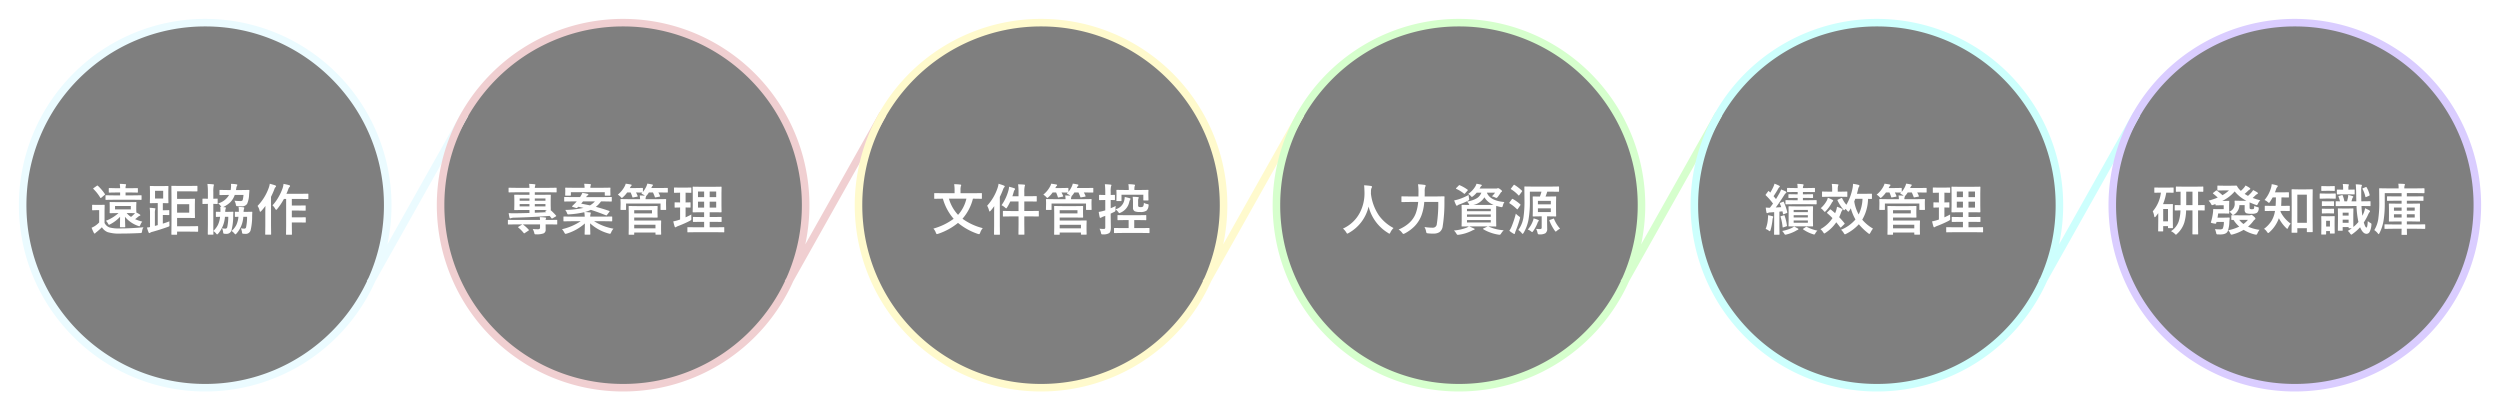 <svg xmlns="http://www.w3.org/2000/svg" xmlns:xlink="http://www.w3.org/1999/xlink" width="993" height="163" viewBox="0 0 993 163">
  <defs>
    <filter id="联合_7" x="0" y="0" width="193.509" height="162.999" filterUnits="userSpaceOnUse">
      <feOffset input="SourceAlpha"/>
      <feGaussianBlur stdDeviation="2.5" result="blur"/>
      <feFlood flood-color="#f4fdff" flood-opacity="0.502"/>
      <feComposite operator="in" in2="blur"/>
      <feComposite in="SourceGraphic"/>
    </filter>
    <filter id="联合_8" x="166" y="0" width="193.509" height="162.999" filterUnits="userSpaceOnUse">
      <feOffset input="SourceAlpha"/>
      <feGaussianBlur stdDeviation="2.5" result="blur-2"/>
      <feFlood flood-color="#f0cfd1" flood-opacity="0.502"/>
      <feComposite operator="in" in2="blur-2"/>
      <feComposite in="SourceGraphic"/>
    </filter>
    <filter id="联合_9" x="332" y="0" width="193.509" height="162.999" filterUnits="userSpaceOnUse">
      <feOffset input="SourceAlpha"/>
      <feGaussianBlur stdDeviation="2.5" result="blur-3"/>
      <feFlood flood-color="#fffacd" flood-opacity="0.502"/>
      <feComposite operator="in" in2="blur-3"/>
      <feComposite in="SourceGraphic"/>
    </filter>
    <filter id="联合_10" x="498" y="0" width="193.509" height="162.999" filterUnits="userSpaceOnUse">
      <feOffset input="SourceAlpha"/>
      <feGaussianBlur stdDeviation="2.5" result="blur-4"/>
      <feFlood flood-color="#d6ffcd" flood-opacity="0.502"/>
      <feComposite operator="in" in2="blur-4"/>
      <feComposite in="SourceGraphic"/>
    </filter>
    <filter id="联合_11" x="664" y="0" width="193.509" height="162.999" filterUnits="userSpaceOnUse">
      <feOffset input="SourceAlpha"/>
      <feGaussianBlur stdDeviation="2.5" result="blur-5"/>
      <feFlood flood-color="#cdfffd" flood-opacity="0.502"/>
      <feComposite operator="in" in2="blur-5"/>
      <feComposite in="SourceGraphic"/>
    </filter>
    <filter id="联合_12" x="830" y="0" width="163" height="163" filterUnits="userSpaceOnUse">
      <feOffset input="SourceAlpha"/>
      <feGaussianBlur stdDeviation="2.5" result="blur-6"/>
      <feFlood flood-color="#dacdff" flood-opacity="0.502"/>
      <feComposite operator="in" in2="blur-6"/>
      <feComposite in="SourceGraphic"/>
    </filter>
  </defs>
  <g id="组_33" data-name="组 33" transform="translate(-28.5 -713.5)">
    <g id="组_2798" data-name="组 2798" transform="translate(-412 423)" opacity="0.5">
      <circle id="椭圆_441" data-name="椭圆 441" cx="72" cy="72" r="72" transform="translate(450 300)"/>
      <circle id="椭圆_442" data-name="椭圆 442" cx="72" cy="72" r="72" transform="translate(616 300)"/>
      <circle id="椭圆_443" data-name="椭圆 443" cx="72" cy="72" r="72" transform="translate(782 300)"/>
      <circle id="椭圆_444" data-name="椭圆 444" cx="72" cy="72" r="72" transform="translate(948 300)"/>
      <circle id="椭圆_445" data-name="椭圆 445" cx="72" cy="72" r="72" transform="translate(1114 300)"/>
      <circle id="椭圆_446" data-name="椭圆 446" cx="72" cy="72" r="72" transform="translate(1280 300)"/>
    </g>
    <g transform="matrix(1, 0, 0, 1, 28.5, 713.5)" filter="url(#联合_7)">
      <path id="联合_7-2" data-name="联合 7" d="M-8317,74a74,74,0,0,1,74-74,74,74,0,0,1,74,74,74.3,74.3,0,0,1-1.641,15.568l29.535-52.534,2.615,1.472-36.924,65.674A74.009,74.009,0,0,1-8243,148,74,74,0,0,1-8317,74Zm46.365-65.422a70.855,70.855,0,0,0-12.059,6.546,71.593,71.593,0,0,0-10.512,8.671,71.763,71.763,0,0,0-8.671,10.51,71,71,0,0,0-6.545,12.06A70.554,70.554,0,0,0-8314,74a70.569,70.569,0,0,0,5.58,27.636,70.9,70.9,0,0,0,6.545,12.058,71.653,71.653,0,0,0,8.671,10.51,71.474,71.474,0,0,0,10.512,8.673,71.148,71.148,0,0,0,12.059,6.546A70.566,70.566,0,0,0-8243,145a70.573,70.573,0,0,0,27.636-5.577,71.1,71.1,0,0,0,12.058-6.546,71.306,71.306,0,0,0,10.51-8.673,71.45,71.45,0,0,0,8.673-10.51,71.178,71.178,0,0,0,5.422-9.542l-.105-.059.714-1.271q.263-.591.515-1.186A70.575,70.575,0,0,0-8172,74a70.56,70.56,0,0,0-5.577-27.636,71.278,71.278,0,0,0-6.546-12.06A71.559,71.559,0,0,0-8192.8,23.8a71.424,71.424,0,0,0-10.51-8.671,70.809,70.809,0,0,0-12.058-6.546A70.538,70.538,0,0,0-8243,3,70.53,70.53,0,0,0-8270.635,8.579Z" transform="translate(8324.5 7.5)" fill="#ebfbff"/>
    </g>
    <g transform="matrix(1, 0, 0, 1, 28.5, 713.5)" filter="url(#联合_8)">
      <path id="联合_8-2" data-name="联合 8" d="M-8317,74a74,74,0,0,1,74-74,74,74,0,0,1,74,74,74.3,74.3,0,0,1-1.641,15.568l29.535-52.534,2.615,1.472-36.924,65.674A74.009,74.009,0,0,1-8243,148,74,74,0,0,1-8317,74Zm46.365-65.422a70.855,70.855,0,0,0-12.059,6.546,71.593,71.593,0,0,0-10.512,8.671,71.763,71.763,0,0,0-8.671,10.51,71,71,0,0,0-6.545,12.06A70.554,70.554,0,0,0-8314,74a70.569,70.569,0,0,0,5.58,27.636,70.9,70.9,0,0,0,6.545,12.058,71.653,71.653,0,0,0,8.671,10.51,71.474,71.474,0,0,0,10.512,8.673,71.148,71.148,0,0,0,12.059,6.546A70.566,70.566,0,0,0-8243,145a70.573,70.573,0,0,0,27.636-5.577,71.1,71.1,0,0,0,12.058-6.546,71.306,71.306,0,0,0,10.51-8.673,71.45,71.45,0,0,0,8.673-10.51,71.178,71.178,0,0,0,5.422-9.542l-.105-.059.714-1.271q.263-.591.515-1.186A70.575,70.575,0,0,0-8172,74a70.56,70.56,0,0,0-5.577-27.636,71.278,71.278,0,0,0-6.546-12.06A71.559,71.559,0,0,0-8192.8,23.8a71.424,71.424,0,0,0-10.51-8.671,70.809,70.809,0,0,0-12.058-6.546A70.538,70.538,0,0,0-8243,3,70.53,70.53,0,0,0-8270.635,8.579Z" transform="translate(8490.5 7.5)" fill="#f0cfd1"/>
    </g>
    <g transform="matrix(1, 0, 0, 1, 28.5, 713.5)" filter="url(#联合_9)">
      <path id="联合_9-2" data-name="联合 9" d="M-8317,74a74,74,0,0,1,74-74,74,74,0,0,1,74,74,74.3,74.3,0,0,1-1.641,15.568l29.535-52.534,2.615,1.472-36.924,65.674A74.009,74.009,0,0,1-8243,148,74,74,0,0,1-8317,74Zm46.365-65.422a70.855,70.855,0,0,0-12.059,6.546,71.593,71.593,0,0,0-10.512,8.671,71.763,71.763,0,0,0-8.671,10.51,71,71,0,0,0-6.545,12.06A70.554,70.554,0,0,0-8314,74a70.569,70.569,0,0,0,5.58,27.636,70.9,70.9,0,0,0,6.545,12.058,71.653,71.653,0,0,0,8.671,10.51,71.474,71.474,0,0,0,10.512,8.673,71.148,71.148,0,0,0,12.059,6.546A70.566,70.566,0,0,0-8243,145a70.573,70.573,0,0,0,27.636-5.577,71.1,71.1,0,0,0,12.058-6.546,71.306,71.306,0,0,0,10.51-8.673,71.45,71.45,0,0,0,8.673-10.51,71.178,71.178,0,0,0,5.422-9.542l-.105-.059.714-1.271q.263-.591.515-1.186A70.575,70.575,0,0,0-8172,74a70.56,70.56,0,0,0-5.577-27.636,71.278,71.278,0,0,0-6.546-12.06A71.559,71.559,0,0,0-8192.8,23.8a71.424,71.424,0,0,0-10.51-8.671,70.809,70.809,0,0,0-12.058-6.546A70.538,70.538,0,0,0-8243,3,70.53,70.53,0,0,0-8270.635,8.579Z" transform="translate(8656.5 7.5)" fill="#fffacd"/>
    </g>
    <g transform="matrix(1, 0, 0, 1, 28.5, 713.5)" filter="url(#联合_10)">
      <path id="联合_10-2" data-name="联合 10" d="M-8317,74a74,74,0,0,1,74-74,74,74,0,0,1,74,74,74.3,74.3,0,0,1-1.641,15.568l29.535-52.534,2.615,1.472-36.924,65.674A74.009,74.009,0,0,1-8243,148,74,74,0,0,1-8317,74Zm46.365-65.422a70.855,70.855,0,0,0-12.059,6.546,71.593,71.593,0,0,0-10.512,8.671,71.763,71.763,0,0,0-8.671,10.51,71,71,0,0,0-6.545,12.06A70.554,70.554,0,0,0-8314,74a70.569,70.569,0,0,0,5.58,27.636,70.9,70.9,0,0,0,6.545,12.058,71.653,71.653,0,0,0,8.671,10.51,71.474,71.474,0,0,0,10.512,8.673,71.148,71.148,0,0,0,12.059,6.546A70.566,70.566,0,0,0-8243,145a70.573,70.573,0,0,0,27.636-5.577,71.1,71.1,0,0,0,12.058-6.546,71.306,71.306,0,0,0,10.51-8.673,71.45,71.45,0,0,0,8.673-10.51,71.178,71.178,0,0,0,5.422-9.542l-.105-.059.714-1.271q.263-.591.515-1.186A70.575,70.575,0,0,0-8172,74a70.56,70.56,0,0,0-5.577-27.636,71.278,71.278,0,0,0-6.546-12.06A71.559,71.559,0,0,0-8192.8,23.8a71.424,71.424,0,0,0-10.51-8.671,70.809,70.809,0,0,0-12.058-6.546A70.538,70.538,0,0,0-8243,3,70.53,70.53,0,0,0-8270.635,8.579Z" transform="translate(8822.5 7.5)" fill="#d6ffcd"/>
    </g>
    <g transform="matrix(1, 0, 0, 1, 28.5, 713.5)" filter="url(#联合_11)">
      <path id="联合_11-2" data-name="联合 11" d="M-8317,74a74,74,0,0,1,74-74,74,74,0,0,1,74,74,74.3,74.3,0,0,1-1.641,15.568l29.535-52.534,2.615,1.472-36.924,65.674A74.009,74.009,0,0,1-8243,148,74,74,0,0,1-8317,74Zm46.365-65.422a70.855,70.855,0,0,0-12.059,6.546,71.593,71.593,0,0,0-10.512,8.671,71.763,71.763,0,0,0-8.671,10.51,71,71,0,0,0-6.545,12.06A70.554,70.554,0,0,0-8314,74a70.569,70.569,0,0,0,5.58,27.636,70.9,70.9,0,0,0,6.545,12.058,71.653,71.653,0,0,0,8.671,10.51,71.474,71.474,0,0,0,10.512,8.673,71.148,71.148,0,0,0,12.059,6.546A70.566,70.566,0,0,0-8243,145a70.573,70.573,0,0,0,27.636-5.577,71.1,71.1,0,0,0,12.058-6.546,71.306,71.306,0,0,0,10.51-8.673,71.45,71.45,0,0,0,8.673-10.51,71.178,71.178,0,0,0,5.422-9.542l-.105-.059.714-1.271q.263-.591.515-1.186A70.575,70.575,0,0,0-8172,74a70.56,70.56,0,0,0-5.577-27.636,71.278,71.278,0,0,0-6.546-12.06A71.559,71.559,0,0,0-8192.8,23.8a71.424,71.424,0,0,0-10.51-8.671,70.809,70.809,0,0,0-12.058-6.546A70.538,70.538,0,0,0-8243,3,70.53,70.53,0,0,0-8270.635,8.579Z" transform="translate(8988.5 7.5)" fill="#cdfffd"/>
    </g>
    <g transform="matrix(1, 0, 0, 1, 28.5, 713.5)" filter="url(#联合_12)">
      <path id="联合_12-2" data-name="联合 12" d="M-8243,3a70.558,70.558,0,0,0-27.636,5.578,70.985,70.985,0,0,0-12.059,6.546A71.457,71.457,0,0,0-8293.2,23.8a71.494,71.494,0,0,0-8.672,10.51,70.994,70.994,0,0,0-6.546,12.059A70.558,70.558,0,0,0-8314,74a70.558,70.558,0,0,0,5.578,27.635,70.994,70.994,0,0,0,6.546,12.059,71.494,71.494,0,0,0,8.672,10.51,71.457,71.457,0,0,0,10.51,8.672,70.985,70.985,0,0,0,12.059,6.546A70.558,70.558,0,0,0-8243,145a70.558,70.558,0,0,0,27.636-5.578,70.985,70.985,0,0,0,12.059-6.546,71.457,71.457,0,0,0,10.51-8.672,71.463,71.463,0,0,0,8.672-10.51,70.994,70.994,0,0,0,6.546-12.059A70.558,70.558,0,0,0-8172,74a70.558,70.558,0,0,0-5.578-27.635,70.994,70.994,0,0,0-6.546-12.059A71.463,71.463,0,0,0-8192.8,23.8a71.457,71.457,0,0,0-10.51-8.672,70.985,70.985,0,0,0-12.059-6.546A70.558,70.558,0,0,0-8243,3m0-3a74,74,0,0,1,74,74,74,74,0,0,1-74,74,74,74,0,0,1-74-74A74,74,0,0,1-8243,0Z" transform="translate(9154.5 7.5)" fill="#dacdff"/>
    </g>
    <g id="组_1281" data-name="组 1281" transform="translate(-412 395)">
      <path id="路径_3186" data-name="路径 3186" d="M11.043-11.215h4.6l2.782-.043a.34.34,0,0,1,.215.043.37.37,0,0,1,.032.193l-.054,1.343V-8.4l.043,1.321a9.153,9.153,0,0,1,1.386.784q.2.14.2.247,0,.2-.247.269a1.784,1.784,0,0,0-.655.387q-.193.172-1.171.945a17.6,17.6,0,0,0,2.836.978,4.362,4.362,0,0,0-.72,1.2q-.258.645-.44.645a2.5,2.5,0,0,1-.5-.15,11.717,11.717,0,0,1-5.221-3.62q.032,1.085.075,2.718.043,1.128.043,1.2,0,.161-.043.2a.352.352,0,0,1-.2.038H12.343q-.2,0-.2-.236,0-.021.021-1.482.021-1.4.032-2.438A14.225,14.225,0,0,1,8.271-2.417a1.326,1.326,0,0,1-.483.193q-.14,0-.419-.526A4.124,4.124,0,0,0,6.563-3.8a16.416,16.416,0,0,0,5-3.062h-.516l-2.761.043q-.172,0-.2-.043a.4.4,0,0,1-.032-.2L8.078-8.4V-9.679l-.032-1.343q0-.172.043-.2a.336.336,0,0,1,.193-.032Zm5.414,2.879V-9.679H10.194v1.343Zm-.816,1.472h-.827A7.666,7.666,0,0,0,16.543-5.35a12.011,12.011,0,0,0,1.214-1.074l.376-.4Q17.424-6.864,15.641-6.864Zm5.844,5.629A3.706,3.706,0,0,0,20.937.333q-.086.548-.2.634a1.345,1.345,0,0,1-.612.107q-4.168.2-7.691.2A15.568,15.568,0,0,1,7.272.709,4.767,4.767,0,0,1,4.984-1.235Q4.179-.419,2.89.645a2.465,2.465,0,0,0-.5.44.392.392,0,0,1-.3.172q-.183,0-.312-.269a19.326,19.326,0,0,1-.9-2.02,13,13,0,0,0,1.3-.687A9.476,9.476,0,0,0,3.889-3.147V-8.035H2.911l-1.558.054q-.193,0-.226-.054a.34.34,0,0,1-.043-.215V-9.926q0-.172.054-.2a.433.433,0,0,1,.215-.032l1.558.043H4.189l1.633-.043a.34.34,0,0,1,.215.043.37.37,0,0,1,.032.193L6.026-7.788v4.845A3.563,3.563,0,0,0,8-1.16a14.225,14.225,0,0,0,4.071.4Q16.532-.763,21.484-1.235ZM9.679-12.16l-3.029.043a.34.34,0,0,1-.215-.043.37.37,0,0,1-.032-.193v-1.321q0-.193.054-.236a.336.336,0,0,1,.193-.032l3.029.043h2.535V-15.05H10.807L7.928-15q-.161,0-.193-.054a.433.433,0,0,1-.032-.215v-1.3q0-.247.226-.247l2.879.075h1.407a14.348,14.348,0,0,0-.15-1.74q.945.021,2.2.129.312.032.312.247a1.136,1.136,0,0,1-.118.387,3.153,3.153,0,0,0-.086.978h1.8l2.836-.043q.193,0,.226.043a.37.37,0,0,1,.032.193v1.278a.392.392,0,0,1-.043.236.433.433,0,0,1-.215.032l-2.836-.054h-1.8V-13.9h3.072l3.04-.043q.172,0,.215.054a.433.433,0,0,1,.032.215v1.321q0,.172-.054.2a.336.336,0,0,1-.193.032l-3.04-.043ZM3.395-17.692a18.543,18.543,0,0,1,2.75,3.233.422.422,0,0,1,.086.183q0,.086-.226.236L4.78-13a.539.539,0,0,1-.269.15q-.107,0-.193-.15a17.164,17.164,0,0,0-2.707-3.437q-.1-.1-.1-.15,0-.075.2-.226l1.214-.859A.664.664,0,0,1,3.19-17.8.493.493,0,0,1,3.395-17.692ZM34.837-15.5v2.986h4.4l2.46-.043a.34.34,0,0,1,.215.043.4.4,0,0,1,.032.2l-.043,2.127v2.911l.043,2.127a.349.349,0,0,1-.038.209A.349.349,0,0,1,41.7-4.9l-2.46-.043h-4.4v3.309h4.727l3.395-.043q.172,0,.2.043a.37.37,0,0,1,.032.193V.279A.467.467,0,0,1,43.162.5q-.032.043-.2.043L39.563.5H34.837v.988q0,.172-.054.215a.336.336,0,0,1-.193.032H32.807q-.172,0-.2-.054a.336.336,0,0,1-.032-.193l.043-4.705v-9.518l-.043-4.705q0-.183.043-.215a.37.37,0,0,1,.193-.032l2.75.043h4.189l2.922-.043a.34.34,0,0,1,.215.043.37.37,0,0,1,.032.193v1.772q0,.215-.247.215L39.746-15.5ZM39.66-7.036V-10.4H34.837v3.362ZM31.8-3.588q-.021.29-.021.623,0,.312.021.655.011.215.011.279a.549.549,0,0,1-.129.43,2.209,2.209,0,0,1-.494.215Q28.241-.312,24.986.591A2.008,2.008,0,0,0,24.213.9a.642.642,0,0,1-.376.172q-.2,0-.333-.29a15.562,15.562,0,0,1-.634-1.912A8.356,8.356,0,0,0,24.084-1.3V-6.886a11.847,11.847,0,0,0-.14-2.073,16.653,16.653,0,0,1,1.977.172q.312.043.312.2,0,.032-.107.419a4.883,4.883,0,0,0-.107,1.321v5.081l1.139-.312v-8.755h-.73l-2.17.043q-.172,0-.2-.043a.37.37,0,0,1-.032-.193l.043-1.891v-2.6L24.02-17.4q0-.172.043-.2a.37.37,0,0,1,.193-.032l2.17.043h2.546l2.181-.043a.34.34,0,0,1,.215.043.37.37,0,0,1,.032.193l-.043,1.891v2.6l.043,1.891q0,.172-.054.2a.336.336,0,0,1-.193.032l-1.977-.043v2.836h.73l1.6-.043q.172,0,.2.043a.4.4,0,0,1,.032.2v1.493q0,.172-.043.2a.37.37,0,0,1-.193.032l-1.6-.043h-.73v3.438Q30.3-3.019,31.8-3.588ZM26.082-15.727v3.072h3.233v-3.072ZM52.68-.816a9.559,9.559,0,0,0,1.3.129.715.715,0,0,0,.752-.5,18.409,18.409,0,0,0,.44-4.189H53.851a11.647,11.647,0,0,1-2.621,6.6q-.344.376-.483.376t-.376-.312A4.331,4.331,0,0,0,49.231.269q.011.462.032.9l.011.3q0,.183-.054.215a.336.336,0,0,1-.193.032H47.244q-.215,0-.215-.247l.043-3.846v-8.143h-.043l-1.9.043q-.15,0-.183-.043a.473.473,0,0,1-.032-.215v-1.633q0-.236.215-.236l1.9.043h.043v-2.557a23.639,23.639,0,0,0-.183-3.319q1.214.032,2.256.15.333.032.333.226a3.182,3.182,0,0,1-.118.44,11.7,11.7,0,0,0-.129,2.438v2.621l1.493-.043q.172,0,.2.043a.37.37,0,0,1,.032.193v1.633a.365.365,0,0,1-.043.226.336.336,0,0,1-.193.032l-.462-.011q-.473-.021-1.031-.032V.247A8.771,8.771,0,0,0,51.122-2.3a10.232,10.232,0,0,0,.795-3.083q-.6.011-1.085.032l-.354.011q-.172,0-.2-.043a.4.4,0,0,1-.032-.2V-7.165q0-.226.236-.226l1.568.043q.011-.4.011-.72a9.487,9.487,0,0,0-.075-1.257,3.513,3.513,0,0,1,.44.021,1.228,1.228,0,0,1-.2-.29,4.444,4.444,0,0,0-1.074-1.117,7.182,7.182,0,0,0,4.329-3.352h-.655l-2.879.043a.392.392,0,0,1-.236-.043.37.37,0,0,1-.032-.193v-1.59q0-.15.054-.183a.433.433,0,0,1,.215-.032l2.879.043h1.3l.064-.462a10.51,10.51,0,0,0,.086-1.246,6.433,6.433,0,0,0-.043-.752,16.83,16.83,0,0,1,2.095.172q.44.075.44.269a.916.916,0,0,1-.161.4,3.023,3.023,0,0,0-.279,1.053l-.1.569h2.159L63.3-16.06q.269,0,.269.236l-.129,1.59a9.826,9.826,0,0,1-.773,3.674A2.372,2.372,0,0,1,60.4-9.55q-.548,0-1.429-.043-.526-.021-.623-.129a1.267,1.267,0,0,1-.172-.569,5.333,5.333,0,0,0-.548-1.493,20.413,20.413,0,0,0,2.331.14,1.447,1.447,0,0,0,.709-.129.732.732,0,0,0,.279-.462,13.6,13.6,0,0,0,.269-1.826h-3.48a7.606,7.606,0,0,1-1.815,2.943,10.556,10.556,0,0,1-2.8,1.88l.752.064q.354.032.354.269a1.076,1.076,0,0,1-.118.354,4.538,4.538,0,0,0-.15,1.2h.881l2.073-.043q.29,0,.29.183a.294.294,0,0,1-.011.064q-.021.279-.043.763-.011.569-.021.666a22.606,22.606,0,0,1-.655,5.607A1.986,1.986,0,0,1,54.42,1.386a6.648,6.648,0,0,1-.859-.043.406.406,0,0,1-.333-.172,2.276,2.276,0,0,1-.129-.6A3.854,3.854,0,0,0,52.68-.816Zm3.8,1.063a8.164,8.164,0,0,0,1.923-2.46,10.48,10.48,0,0,0,.806-3.18q-.5.011-.9.032l-.29.011q-.172,0-.2-.043a.37.37,0,0,1-.032-.193v-1.59q0-.215.236-.215l1.321.043q.021-.376.021-.655a7.306,7.306,0,0,0-.107-1.321,16.546,16.546,0,0,1,1.891.15q.376.032.376.269a1.406,1.406,0,0,1-.086.344,3.652,3.652,0,0,0-.183,1.214h1.106l2.084-.043q.279,0,.279.183a.294.294,0,0,1-.011.064q-.021.279-.043.763-.011.569-.021.666A23.366,23.366,0,0,1,64.034,0a1.958,1.958,0,0,1-2.073,1.386q-.354,0-.881-.043-.279-.032-.344-.161A2.212,2.212,0,0,1,60.6.591a5,5,0,0,0-.419-1.407A9.041,9.041,0,0,0,61.5-.687a.68.68,0,0,0,.741-.526,20.118,20.118,0,0,0,.4-4.179H61.145A11.127,11.127,0,0,1,58.5,1.2q-.344.376-.483.376-.118,0-.376-.29A4.942,4.942,0,0,0,56.482.247ZM72.735-9.926A17.992,17.992,0,0,0,75.281-13.5a19.086,19.086,0,0,0,1.482-3.287,8.077,8.077,0,0,0,.354-1.676q1.461.279,2.17.494.419.1.419.322a.529.529,0,0,1-.2.419,2.727,2.727,0,0,0-.569,1.074q-.344.935-.677,1.633H84l2.718-.043a.392.392,0,0,1,.236.043.433.433,0,0,1,.032.215V-12.7a.365.365,0,0,1-.043.226.508.508,0,0,1-.226.032L84-12.482H80.416v2.621H83.23L85.669-9.9a.34.34,0,0,1,.215.043.37.37,0,0,1,.032.193v1.611a.323.323,0,0,1-.038.2.349.349,0,0,1-.209.038L83.23-7.863H80.416v2.7H83.23l2.481-.043q.247,0,.247.215v1.633a.379.379,0,0,1-.038.215q-.038.043-.209.043L83.23-3.147H80.416v1.214l.043,3.427q0,.172-.054.215a.336.336,0,0,1-.193.032H78.343q-.172,0-.2-.054a.336.336,0,0,1-.032-.193l.043-3.427V-12.482h-.881a25.5,25.5,0,0,1-2.643,3.975q-.29.354-.419.354-.161,0-.419-.44A4.763,4.763,0,0,0,72.735-9.926Zm-5.94.226a19.9,19.9,0,0,0,4.469-7.24,8.8,8.8,0,0,0,.4-1.579q1.74.483,2.127.634.354.15.354.333a.538.538,0,0,1-.226.4,2.442,2.442,0,0,0-.483.924,31.222,31.222,0,0,1-1.289,2.9V-1.869l.043,3.341a.34.34,0,0,1-.043.215.4.4,0,0,1-.2.032H70.071q-.172,0-.2-.043a.4.4,0,0,1-.032-.2l.043-3.341v-5.06q0-.838.043-2.771a22.319,22.319,0,0,1-1.654,2.02q-.226.269-.376.269-.193,0-.279-.376A4.838,4.838,0,0,0,66.795-9.7Z" transform="translate(476 410)" fill="#fff"/>
      <path id="路径_3185" data-name="路径 3185" d="M17.821-5.747q-6.811.516-13.857.7a4.317,4.317,0,0,0-1.493.2.76.76,0,0,1-.312.086q-.215,0-.3-.354-.236-1.074-.312-1.729,1.3.064,1.772.064h.344Q6.542-6.811,9.8-6.907V-8.1H7.068l-3.051.043A.392.392,0,0,1,3.781-8.1a.4.4,0,0,1-.032-.2l.043-1.751v-2.116l-.043-1.762q0-.172.054-.2a.433.433,0,0,1,.215-.032l3.051.043H9.8v-1.01H4.544l-2.793.043q-.183,0-.215-.043a.37.37,0,0,1-.032-.193V-16.7q0-.172.043-.2a.4.4,0,0,1,.2-.032l2.793.043H9.8q-.032-.827-.129-1.579,1.16.032,2.191.15.29.032.29.226a3.443,3.443,0,0,1-.107.44,3.087,3.087,0,0,0-.118.763h5.607l2.825-.043q.172,0,.2.043a.37.37,0,0,1,.032.193v1.375q0,.172-.043.2a.37.37,0,0,1-.193.032l-2.825-.043H11.924v1.01h3.04l3.083-.043q.172,0,.2.043a.37.37,0,0,1,.032.193l-.043,1.762v2.116l.043,1.762q0,.215-.086.236a21.5,21.5,0,0,1,2.138,2.138.331.331,0,0,1,.107.193q0,.086-.226.226l-1.182.677a.651.651,0,0,1-.29.118q-.118,0-.236-.183Q18.09-5.436,17.821-5.747ZM16.436-7.219,16.2-7.434q-.15-.14-.15-.215t.215-.183l.483-.247q-.4-.021-1.783-.021h-3.04V-7Q14.9-7.122,16.436-7.219Zm-.279-2.31v-.924H11.924v.924Zm0-3.147H11.924v.9h4.232ZM5.908-9.528H9.8v-.924H5.908Zm0-2.245H9.8v-.9H5.908ZM14-4.136q-.021-.473-.107-1.117A19.108,19.108,0,0,1,16.1-5.1q.29.032.29.236a.977.977,0,0,1-.086.312,1.376,1.376,0,0,0-.086.419h1.644l2.75-.043q.172,0,.2.043a.482.482,0,0,1,.021.193v1.375a.365.365,0,0,1-.032.2.336.336,0,0,1-.193.032l-2.75-.043H16.221l.021,2.127A1.487,1.487,0,0,1,15.4,1.2a7.807,7.807,0,0,1-2.965.376,1.019,1.019,0,0,1-.548-.086.89.89,0,0,1-.161-.419,5.687,5.687,0,0,0-.634-1.6q1.085.086,1.977.086a1.206,1.206,0,0,0,.752-.172A.591.591,0,0,0,14-1.1V-2.374H7.111a.963.963,0,0,1,.172.086,16.193,16.193,0,0,1,2.2,2A.366.366,0,0,1,9.6-.1q0,.075-.226.226l-1.429.945a.492.492,0,0,1-.247.118q-.075,0-.193-.14A13.341,13.341,0,0,0,5.425-1.074q-.14-.107-.14-.172,0-.086.172-.2L6.95-2.374H4.2l-2.75.043q-.161,0-.193-.043a.482.482,0,0,1-.021-.193V-3.942a.365.365,0,0,1,.032-.2.307.307,0,0,1,.183-.032l2.75.043ZM41.476-7.724q.172.075.172.15a.53.53,0,0,1-.129.247l-.881,1.16q-.15.236-.269.236a.567.567,0,0,1-.193-.054q-3.534-1.407-6-2.159a11.98,11.98,0,0,1-2.353.859q.6.021,2,.15.333.043.333.247a1.06,1.06,0,0,1-.064.322.941.941,0,0,0-.064.247,4,4,0,0,0-.1.859h5.7L42.4-5.5q.193,0,.226.043a.292.292,0,0,1,.043.193v1.439q0,.161-.043.2a.408.408,0,0,1-.226.038l-2.771-.043H35.471a21.453,21.453,0,0,0,7.7,2.965A5.27,5.27,0,0,0,42.249.816q-.226.548-.462.548a2.724,2.724,0,0,1-.5-.107,17.711,17.711,0,0,1-7.4-4.05Q33.9-1.45,33.945.14q.032,1.182.032,1.311a.34.34,0,0,1-.043.215.4.4,0,0,1-.2.032h-1.8q-.172,0-.2-.054a.336.336,0,0,1-.032-.193q0-.021.054-1.558.043-1.364.054-2.643a19,19,0,0,1-7.176,4.028,2.724,2.724,0,0,1-.5.107q-.215,0-.483-.5a5.561,5.561,0,0,0-.924-1.343,22.225,22.225,0,0,0,7.412-3.169H26.34l-2.771.043q-.193,0-.226-.043a.292.292,0,0,1-.043-.193V-5.264q0-.172.054-.2a.433.433,0,0,1,.215-.032l2.771.043h5.414a17.447,17.447,0,0,0-.161-1.762,35.3,35.3,0,0,1-6.069.859q-.183.011-.279.011a.432.432,0,0,1-.333-.107,1.378,1.378,0,0,1-.183-.365,4.67,4.67,0,0,0-.72-1.3,36.955,36.955,0,0,0,7.262-.806Q30.132-9.2,29.2-9.367q-.172.172-.44.4a.327.327,0,0,1-.215.118,1.621,1.621,0,0,1-.333-.075l-1.257-.4q-.236-.075-.236-.2a.259.259,0,0,1,.107-.172q.215-.193,1.171-1.149l.591-.655H26.673l-2.825.043a.365.365,0,0,1-.226-.043.28.28,0,0,1-.032-.172V-13.03q0-.172.043-.2a.473.473,0,0,1,.215-.032l2.825.043h3.233l.107-.172a8.771,8.771,0,0,0,.795-1.5q1.074.15,2.127.4.269.075.269.29,0,.14-.29.312a2.081,2.081,0,0,0-.612.677h7.154l2.814-.043q.172,0,.2.043a.37.37,0,0,1,.032.193v1.354q0,.215-.236.215L39.456-11.5H38.221a9.785,9.785,0,0,1-2.052,2.159Q38.833-8.637,41.476-7.724ZM30.347-10.6q1.289.215,3.491.677A8.322,8.322,0,0,0,35.8-11.5H31.066A10.71,10.71,0,0,1,30.347-10.6Zm-4.093-3.405q0,.215-.247.215H24.245a.365.365,0,0,1-.226-.043.28.28,0,0,1-.032-.172l.043-1.676v-.354l-.043-.687q0-.172.054-.2a.4.4,0,0,1,.2-.032l2.976.043h4.469a7.139,7.139,0,0,0-.161-1.579q1.074,0,2.353.107.333.032.333.215a1.387,1.387,0,0,1-.129.44,2.553,2.553,0,0,0-.086.816h4.77l2.976-.043q.172,0,.2.043a.37.37,0,0,1,.032.193l-.043.623v.419l.043,1.676q0,.215-.236.215H39.961q-.247,0-.247-.215v-1.149H26.254ZM57.5-9.636l2.965-.043q.183,0,.215.043a.4.4,0,0,1,.032.2l-.043,1.515v1.1l.043,1.536q0,.226-.247.226L57.5-5.1H51.412v1.2h7.3l3.169-.043q.172,0,.2.054a.433.433,0,0,1,.032.215l-.043,1.665V-.183l.043,1.633a.34.34,0,0,1-.043.215.37.37,0,0,1-.193.032H60.1a.34.34,0,0,1-.215-.043.4.4,0,0,1-.032-.2V.859H51.412v.634q0,.183-.043.215a.4.4,0,0,1-.2.032h-1.74q-.172,0-.2-.043a.4.4,0,0,1-.032-.2l.043-2.535V-6.864l-.043-2.567q0-.183.043-.215a.37.37,0,0,1,.193-.032l3.126.043Zm2.353,7.412H51.412V-.816h8.443ZM58.47-6.735V-8H51.412v1.268Zm2.406-5.65,2.965-.043q.183,0,.215.043a.4.4,0,0,1,.032.2l-.043.945v.763l.043,2.116a.35.35,0,0,1-.038.209.349.349,0,0,1-.209.038H62.111q-.183,0-.215-.054a.336.336,0,0,1-.032-.193v-2.288H48.179v2.288q0,.172-.054.215a.433.433,0,0,1-.215.032H46.2q-.183,0-.215-.054a.336.336,0,0,1-.032-.193L46-10.474v-.634l-.043-1.074q0-.183.043-.215a.4.4,0,0,1,.2-.032l2.965.043h4.576a10.071,10.071,0,0,0-.15-1.472q.881,0,2.02.086l-.172-.161a4.571,4.571,0,0,0-1.192-.634l.4-.44-2.524-.043a10.787,10.787,0,0,1,.634,1.343.589.589,0,0,1,.054.172q0,.1-.269.161l-1.461.279a1.219,1.219,0,0,1-.226.043q-.129,0-.193-.215a14.484,14.484,0,0,0-.677-1.783H48.6a10,10,0,0,1-1.611,1.826q-.387.354-.5.354-.1,0-.462-.4A5.167,5.167,0,0,0,44.9-14.19a10.412,10.412,0,0,0,2.729-3.319,4.752,4.752,0,0,0,.4-1.031q1.268.161,2.02.322.333.032.333.269a.4.4,0,0,1-.172.312,1.574,1.574,0,0,0-.376.526l-.161.3h2.353l2.578-.043q.193,0,.226.043a.292.292,0,0,1,.043.193v1.343a9.854,9.854,0,0,0,1.364-2.191,5.665,5.665,0,0,0,.376-1.1q1.139.15,1.88.322.354.064.354.269a.422.422,0,0,1-.172.312,2.606,2.606,0,0,0-.419.72l-.064.129h3.19l3.147-.043q.172,0,.2.043a.37.37,0,0,1,.032.193v1.375q0,.172-.043.2a.37.37,0,0,1-.193.032l-3.147-.043H61a8.73,8.73,0,0,1,.655,1.343.589.589,0,0,1,.054.172q0,.1-.269.161l-1.429.258a1.187,1.187,0,0,1-.226.032q-.129,0-.193-.2a15.855,15.855,0,0,0-.73-1.762H57.245a8.956,8.956,0,0,1-.795,1.117,1.438,1.438,0,0,1-.333.312.333.333,0,0,1,.021.14,1.037,1.037,0,0,1-.129.344,1.992,1.992,0,0,0-.086.752ZM75.84.73,72.778.773A.34.34,0,0,1,72.563.73a.37.37,0,0,1-.032-.193V-1.031a.323.323,0,0,1,.038-.2.349.349,0,0,1,.209-.038l3.062.043h3.341V-3.384H77.816l-2.836.043q-.183,0-.215-.043a.37.37,0,0,1-.032-.193V-5.1q0-.172.043-.2a.4.4,0,0,1,.2-.032l2.836.043h1.364V-7.2H77.752l-2.857.043a.392.392,0,0,1-.236-.043.28.28,0,0,1-.032-.172l.043-2.449V-14.7l-.043-2.4q0-.183.043-.215a.508.508,0,0,1,.226-.032l2.857.043h5.231l2.879-.043a.34.34,0,0,1,.215.043.4.4,0,0,1,.032.2l-.043,2.4v4.877l.043,2.449q0,.215-.247.215L82.983-7.2h-1.6v1.9h1.665l2.847-.043q.172,0,.2.043a.37.37,0,0,1,.032.193v1.525a.323.323,0,0,1-.038.2.323.323,0,0,1-.2.038l-2.847-.043H81.383v2.159h2.524l3.04-.043q.172,0,.2.043a.37.37,0,0,1,.032.193V.537a.323.323,0,0,1-.038.2.323.323,0,0,1-.2.038L83.907.73Zm8.132-9.775V-11.4H81.383v2.353Zm0-6.381H81.383V-13.2h2.589ZM76.742-9.045h2.438V-11.4H76.742Zm0-4.157h2.438v-2.224H76.742ZM74.1-6.295q-.021.312-.021.677t.021.752q.011.215.011.312a.726.726,0,0,1-.081.408,2,2,0,0,1-.478.344A43.425,43.425,0,0,1,68.793-1.7a3.6,3.6,0,0,0-.677.333.6.6,0,0,1-.354.15q-.172,0-.29-.29-.247-.73-.548-2.062A16.592,16.592,0,0,0,69-4.093l.634-.215v-4.78L67.7-9.045a.34.34,0,0,1-.215-.043.37.37,0,0,1-.032-.193v-1.59a.365.365,0,0,1,.043-.226.4.4,0,0,1,.2-.032l1.934.043v-3.878H69.5l-2.073.054a.292.292,0,0,1-.193-.043.58.58,0,0,1-.021-.2v-1.611a.365.365,0,0,1,.043-.226.28.28,0,0,1,.172-.032l2.073.043H71.79l2.063-.043q.183,0,.215.054a.4.4,0,0,1,.032.2v1.611a.34.34,0,0,1-.043.215.4.4,0,0,1-.2.032l-2.041-.054v3.878l1.762-.043q.161,0,.193.043a.628.628,0,0,1,.021.215v1.59a.365.365,0,0,1-.032.2.307.307,0,0,1-.183.032l-1.762-.043v3.921Q73.208-5.812,74.1-6.295Z" transform="translate(641 410)" fill="#fff"/>
      <path id="路径_3184" data-name="路径 3184" d="M20.861-.881A5.164,5.164,0,0,0,19.83.935q-.215.569-.44.569a2.3,2.3,0,0,1-.516-.107,24.769,24.769,0,0,1-7.853-4.361A24.869,24.869,0,0,1,3.169,1.354q-.483.129-.526.129-.2,0-.419-.548A4.625,4.625,0,0,0,1.235-.7,24.556,24.556,0,0,0,9.292-4.6a20.5,20.5,0,0,1-4.275-7.981H4.6L1.8-12.536q-.172,0-.2-.043a.37.37,0,0,1-.032-.193v-1.794q0-.172.043-.2A.37.37,0,0,1,1.8-14.8L4.6-14.76h5.06v-1.053a14.464,14.464,0,0,0-.172-2.535,21.867,21.867,0,0,1,2.438.161q.354,0,.354.236a1.387,1.387,0,0,1-.129.44,5.441,5.441,0,0,0-.129,1.654v1.1h5.425l2.793-.043a.392.392,0,0,1,.236.043.37.37,0,0,1,.032.193v1.794q0,.172-.043.2a.508.508,0,0,1-.226.032l-2.793-.043h-.5A18.958,18.958,0,0,1,12.8-4.619,23.24,23.24,0,0,0,20.861-.881Zm-6.51-11.7H7.412a15.67,15.67,0,0,0,3.631,6.424A14.351,14.351,0,0,0,14.352-12.579ZM34.891-18.3q1.235.032,2.4.129.354.043.354.236a.682.682,0,0,1-.054.236q-.064.172-.075.2a10.317,10.317,0,0,0-.161,2.449v1.493H39.22l2.814-.043a.392.392,0,0,1,.236.043.37.37,0,0,1,.032.193v1.687q0,.172-.054.2a.433.433,0,0,1-.215.032l-2.814-.043H37.351v3.8h2.5l3.019-.043a.34.34,0,0,1,.215.043.37.37,0,0,1,.032.193v1.719a.408.408,0,0,1-.038.226q-.038.043-.209.043l-3.019-.043h-2.5v3.19l.043,3.824a.34.34,0,0,1-.043.215.37.37,0,0,1-.193.032h-1.9q-.172,0-.2-.043a.4.4,0,0,1-.032-.2l.043-3.8V-5.543H32.119L29.1-5.5q-.172,0-.215-.054a.433.433,0,0,1-.032-.215V-7.487q0-.172.054-.2a.336.336,0,0,1,.193-.032l3.019.043h2.943v-3.8H31.786a19.765,19.765,0,0,1-1.235,2.31q-.269.44-.4.44-.1,0-.483-.354a5.13,5.13,0,0,0-1.364-.9,18.531,18.531,0,0,0,2.75-5.876,5.9,5.9,0,0,0,.247-1.472,20.531,20.531,0,0,1,2,.569q.376.129.376.333a.412.412,0,0,1-.129.3,2.11,2.11,0,0,0-.4.881q-.258.9-.526,1.7h2.438v-1.429A25.1,25.1,0,0,0,34.891-18.3Zm-12.3,8.519a19.632,19.632,0,0,0,4.157-7.09,8.338,8.338,0,0,0,.376-1.644q1.482.451,2.105.72.354.161.354.312a.545.545,0,0,1-.215.4,2.531,2.531,0,0,0-.462.881,30.779,30.779,0,0,1-1.278,2.922v11.4l.043,3.362a.34.34,0,0,1-.043.215.37.37,0,0,1-.193.032h-1.88q-.172,0-.2-.043a.4.4,0,0,1-.032-.2l.043-3.362V-6.929q0-.795.043-2.686-.838,1.16-1.429,1.826-.29.29-.376.29-.161,0-.258-.4A7.244,7.244,0,0,0,22.591-9.786Zm34.912.15,2.965-.043q.183,0,.215.043a.4.4,0,0,1,.032.2l-.043,1.515v1.1l.043,1.536q0,.226-.247.226L57.5-5.1H51.412v1.2h7.3l3.169-.043q.172,0,.2.054a.433.433,0,0,1,.032.215l-.043,1.665V-.183l.043,1.633a.34.34,0,0,1-.043.215.37.37,0,0,1-.193.032H60.1a.34.34,0,0,1-.215-.043.4.4,0,0,1-.032-.2V.859H51.412v.634q0,.183-.043.215a.4.4,0,0,1-.2.032h-1.74q-.172,0-.2-.043a.4.4,0,0,1-.032-.2l.043-2.535V-6.864l-.043-2.567q0-.183.043-.215a.37.37,0,0,1,.193-.032l3.126.043Zm2.353,7.412H51.412V-.816h8.443ZM58.47-6.735V-8H51.412v1.268Zm2.406-5.65,2.965-.043q.183,0,.215.043a.4.4,0,0,1,.032.2l-.043.945v.763l.043,2.116a.35.35,0,0,1-.038.209.349.349,0,0,1-.209.038H62.111q-.183,0-.215-.054a.336.336,0,0,1-.032-.193v-2.288H48.179v2.288q0,.172-.054.215a.433.433,0,0,1-.215.032H46.2q-.183,0-.215-.054a.336.336,0,0,1-.032-.193L46-10.474v-.634l-.043-1.074q0-.183.043-.215a.4.4,0,0,1,.2-.032l2.965.043h4.576a10.071,10.071,0,0,0-.15-1.472q.881,0,2.02.086l-.172-.161a4.571,4.571,0,0,0-1.192-.634l.4-.44-2.524-.043a10.787,10.787,0,0,1,.634,1.343.589.589,0,0,1,.054.172q0,.1-.269.161l-1.461.279a1.219,1.219,0,0,1-.226.043q-.129,0-.193-.215a14.484,14.484,0,0,0-.677-1.783H48.6a10,10,0,0,1-1.611,1.826q-.387.354-.5.354-.1,0-.462-.4A5.167,5.167,0,0,0,44.9-14.19a10.412,10.412,0,0,0,2.729-3.319,4.752,4.752,0,0,0,.4-1.031q1.268.161,2.02.322.333.032.333.269a.4.4,0,0,1-.172.312,1.574,1.574,0,0,0-.376.526l-.161.3h2.353l2.578-.043q.193,0,.226.043a.292.292,0,0,1,.043.193v1.343a9.854,9.854,0,0,0,1.364-2.191,5.665,5.665,0,0,0,.376-1.1q1.139.15,1.88.322.354.064.354.269a.422.422,0,0,1-.172.312,2.606,2.606,0,0,0-.419.72l-.064.129h3.19l3.147-.043q.172,0,.2.043a.37.37,0,0,1,.032.193v1.375q0,.172-.043.2a.37.37,0,0,1-.193.032l-3.147-.043H61a8.73,8.73,0,0,1,.655,1.343.589.589,0,0,1,.054.172q0,.1-.269.161l-1.429.258a1.187,1.187,0,0,1-.226.032q-.129,0-.193-.2a15.855,15.855,0,0,0-.73-1.762H57.245a8.956,8.956,0,0,1-.795,1.117,1.438,1.438,0,0,1-.333.312.333.333,0,0,1,.021.14,1.037,1.037,0,0,1-.129.344,1.992,1.992,0,0,0-.086.752ZM67.225-.655a15.061,15.061,0,0,0,1.826.086q.462,0,.462-.612V-5.758q-.645.236-.795.279a4.341,4.341,0,0,0-.773.376.584.584,0,0,1-.376.129q-.215,0-.279-.269-.2-.849-.376-2.084a13.94,13.94,0,0,0,2.041-.462l.559-.15v-4.114H69.18l-1.912.043q-.226,0-.226-.236v-1.611q0-.247.226-.247l1.912.054h.333V-15.2a27.824,27.824,0,0,0-.161-3.126,21.771,21.771,0,0,1,2.234.161q.376,0,.376.236a1.557,1.557,0,0,1-.161.462,9.447,9.447,0,0,0-.129,2.224v1.192l1.45-.054q.172,0,.2.043a.4.4,0,0,1,.032.2v1.611q0,.172-.043.2a.37.37,0,0,1-.193.032l-.473-.011q-.462-.021-.978-.032v3.276q1.053-.43,2-.9a9.132,9.132,0,0,0-.107,1.568,1.042,1.042,0,0,1-.086.5,1.027,1.027,0,0,1-.376.279l-1.429.688v1.182l.064,4.4q0,1.676-.687,2.17a4.216,4.216,0,0,1-2.4.494h-.269q-.322,0-.419-.14a1.938,1.938,0,0,1-.15-.526A5.931,5.931,0,0,0,67.225-.655Zm9.013,1.687-3.008.043q-.183,0-.215-.043a.37.37,0,0,1-.032-.193V-.73q0-.215.247-.215L76.237-.9h2.557v-3.19H77.451l-2.836.043q-.183,0-.215-.043a.37.37,0,0,1-.032-.193V-5.833q0-.172.043-.2a.4.4,0,0,1,.2-.032l2.836.043h5.274l2.847-.043q.172,0,.2.043a.37.37,0,0,1,.032.193v1.547a.323.323,0,0,1-.038.2.323.323,0,0,1-.2.038l-2.847-.043H81.018V-.9h2.814L86.84-.945q.247,0,.247.215V.838q0,.172-.043.2a.4.4,0,0,1-.2.032l-3.008-.043Zm7.2-17.069,2.986-.043a.34.34,0,0,1,.215.043.37.37,0,0,1,.032.193l-.043.924v.752l.043,2.052q0,.172-.043.2a.37.37,0,0,1-.193.032H84.863q-.172,0-.2-.043a.37.37,0,0,1-.032-.193v-2.03H75.958v2.288q0,.172-.054.2a.482.482,0,0,1-.193.021H74.2a.428.428,0,0,1-.226-.032.336.336,0,0,1-.032-.193l.032-2.116v-.763l-.032-1.106q0-.172.043-.2a.433.433,0,0,1,.215-.032l2.986.043h1.654v-.129a12.113,12.113,0,0,0-.15-2.181,18.8,18.8,0,0,1,2.31.172q.333.032.333.226a.828.828,0,0,1-.14.4,4.388,4.388,0,0,0-.107,1.321v.193Zm-3.04,2.707q.924,0,2.03.107.4.043.4.247a.856.856,0,0,1-.183.4,4.208,4.208,0,0,0-.086,1.2V-9.99a.78.78,0,0,0,.215.623,1.505,1.505,0,0,0,.795.129,1.39,1.39,0,0,0,.967-.247,2.8,2.8,0,0,0,.29-1.472,4.087,4.087,0,0,0,1.364.5,1.729,1.729,0,0,1,.451.15.294.294,0,0,1,.1.247,2.6,2.6,0,0,1-.043.354,2.967,2.967,0,0,1-.773,1.848A4.068,4.068,0,0,1,83.37-7.3a5.268,5.268,0,0,1-2.116-.269,1.475,1.475,0,0,1-.73-1.45v-1.762A17.464,17.464,0,0,0,80.395-13.331ZM73.573-8.357A4.823,4.823,0,0,0,77-11.655a8.443,8.443,0,0,0,.247-1.611q1.439.322,1.923.483.376.118.376.312a.617.617,0,0,1-.183.354,3.318,3.318,0,0,0-.344.945A5.888,5.888,0,0,1,75.711-7.09a3.89,3.89,0,0,1-.58.247q-.161,0-.483-.44A4.5,4.5,0,0,0,73.573-8.357Z" transform="translate(810 410)" fill="#fff"/>
      <path id="路径_3183" data-name="路径 3183" d="M21.012-.924A5.924,5.924,0,0,0,19.776.795q-.247.526-.4.526a1.455,1.455,0,0,1-.5-.269A17.179,17.179,0,0,1,11.107-9.464,16.155,16.155,0,0,1,3.147,1.074a1.726,1.726,0,0,1-.5.226q-.161,0-.44-.526A6.292,6.292,0,0,0,.924-.709a14,14,0,0,0,6.735-6.37A16.675,16.675,0,0,0,9.475-15.05q-.043-1.858-.15-2.857,1.278.064,2.707.269.419.054.419.344a1.145,1.145,0,0,1-.215.548,3.509,3.509,0,0,0-.183,1.461q-.021.258-.021.784A19.537,19.537,0,0,0,15.2-5.93,16.845,16.845,0,0,0,21.012-.924ZM38.779-11.279H33.215a19.1,19.1,0,0,1-1.1,5.307A12.758,12.758,0,0,1,29.326-1.59,15.926,15.926,0,0,1,25.47,1.225a3.537,3.537,0,0,1-.526.193q-.183,0-.526-.462A4.75,4.75,0,0,0,23.031-.322q5.328-2.32,6.843-6.531a17.3,17.3,0,0,0,.924-4.426H27.36l-2.943.043q-.193,0-.226-.043a.316.316,0,0,1-.043-.2v-1.8q0-.172.054-.2a.433.433,0,0,1,.215-.032l2.943.043h3.545l.021-1.912a19.656,19.656,0,0,0-.193-2.933,24.579,24.579,0,0,1,2.589.247q.44.054.44.312a1.078,1.078,0,0,1-.193.548,6.19,6.19,0,0,0-.172,1.869q0,1.235-.021,1.869H38L41-13.524a.237.237,0,0,1,.269.269q-.043.655-.043,1.977a60.1,60.1,0,0,1-.687,9.657A3.4,3.4,0,0,1,39.263.7a4.266,4.266,0,0,1-2.4.58q-.193.011-.419.011a16.538,16.538,0,0,1-1.687-.1q-.537-.043-.634-.172a1.813,1.813,0,0,1-.183-.612,5.405,5.405,0,0,0-.645-1.74,20.231,20.231,0,0,0,3.309.279,1.543,1.543,0,0,0,1.6-1.472A52.917,52.917,0,0,0,38.779-11.279ZM58.771-1.515a17.264,17.264,0,0,0,6,1.472A7.066,7.066,0,0,0,63.7,1.321q-.279.419-.5.419A3.783,3.783,0,0,1,62.67,1.7,17.12,17.12,0,0,1,59.318.816,14.918,14.918,0,0,1,56.654-.462q-.129-.086-.129-.15,0-.086.247-.172l1.665-.795H51.047q.709.279,1.869.816.312.086.312.3,0,.193-.333.269a4.06,4.06,0,0,0-.9.4A16.608,16.608,0,0,1,46.976,1.74q-.344.043-.44.043-.279,0-.548-.462A5.108,5.108,0,0,0,45,.054a18.423,18.423,0,0,0,4.952-1.085,4.812,4.812,0,0,0,.988-.548l-2.664.043q-.172,0-.2-.043a.508.508,0,0,1-.032-.226l.043-2.159v-3.76L48.039-9.9q0-.172.043-.2a.37.37,0,0,1,.193-.032l2.879.043a1.831,1.831,0,0,1-.193-.354,3.849,3.849,0,0,0-.773-1.01,10.681,10.681,0,0,0,3.942-1.321,4.354,4.354,0,0,0,1.762-2.191H54.044A9.442,9.442,0,0,1,52.637-13.6a1.688,1.688,0,0,1-.5.312q-.14,0-.516-.44a2.939,2.939,0,0,0-.967-.72,9.893,9.893,0,0,0,2.89-3.083,5.191,5.191,0,0,0,.419-.988q1.021.161,1.74.344.376.1.376.247a.387.387,0,0,1-.2.312,1.4,1.4,0,0,0-.44.591l-.247.419H61.7a1.211,1.211,0,0,0,.548-.086.692.692,0,0,1,.3-.086,2.136,2.136,0,0,1,.816.44q.73.483.73.773a.318.318,0,0,1-.183.279,1.085,1.085,0,0,0-.387.4q-.354.58-1.085,1.558-.344.44-.526.44a1.818,1.818,0,0,1-.591-.193,6.565,6.565,0,0,0-1.235-.44,9.513,9.513,0,0,0,1.257-1.45H58.094q1.214,3.2,6.95,3.717a4.288,4.288,0,0,0-.612,1.429,2.146,2.146,0,0,1-.193.5.28.28,0,0,1-.247.107,2.971,2.971,0,0,1-.44-.064,14.77,14.77,0,0,1-1.74-.44q-.043.569-.043,2v3.76L61.811-1.8a.408.408,0,0,1-.038.226q-.038.043-.209.043L58.62-1.579ZM58.534-10.1q1.751,0,2.245-.021a7.191,7.191,0,0,1-3.674-3.008A6.707,6.707,0,0,1,52.7-10.1Zm1.1,6.961v-.956H50.188v.956ZM50.188-5.393H59.63v-.924H50.188ZM59.63-8.54H50.188v.924H59.63Zm-8.809-5.521q.021.365.161,1.257a3.2,3.2,0,0,1,.086.526q0,.236-.548.537a28.713,28.713,0,0,1-3.437,1.472,1.966,1.966,0,0,0-.591.312.508.508,0,0,1-.312.172q-.183,0-.312-.247a12.674,12.674,0,0,1-.763-1.869,16.367,16.367,0,0,0,1.622-.4A20.881,20.881,0,0,0,50.821-14.062Zm-3.47-3.846a15.673,15.673,0,0,1,3.029,1.719q.161.118.161.193t-.161.226L49.436-14.7q-.172.2-.269.2a.344.344,0,0,1-.193-.1,12.846,12.846,0,0,0-2.986-1.848q-.172-.107-.172-.172a.411.411,0,0,1,.15-.247l.924-.924q.172-.183.269-.183A.567.567,0,0,1,47.352-17.907ZM77.634-.591q.87.075,1.45.075a.933.933,0,0,0,.645-.161.772.772,0,0,0,.129-.516V-5.564h-.73l-2.589.043q-.183,0-.215-.043a.4.4,0,0,1-.032-.2l.043-2.041v-3.373l-.043-2.041q0-.183.043-.215a.4.4,0,0,1,.2-.032l2.61.043a16.059,16.059,0,0,0,.623-1.934h-4.6v3.416a42.007,42.007,0,0,1-.548,7.7A16.053,16.053,0,0,1,72.692.967q-.258.419-.4.419t-.419-.376a5.275,5.275,0,0,0-1.3-1.16A11.534,11.534,0,0,0,72.6-5.038a42.609,42.609,0,0,0,.419-6.843l-.043-5.3q0-.183.043-.215a.4.4,0,0,1,.2-.032l3.029.043h7.219l3.019-.043q.193,0,.226.043a.316.316,0,0,1,.043.2v1.622q0,.172-.054.2a.433.433,0,0,1-.215.032l-3.019-.043H82.06a18.3,18.3,0,0,1-.677,1.934h1.386l2.589-.043q.183,0,.215.043a.4.4,0,0,1,.032.2l-.043,2.041V-7.81L85.6-5.769a.35.35,0,0,1-.038.209.349.349,0,0,1-.209.038l-2.589-.043H82v1.977l.043,2.9a2.076,2.076,0,0,1-.73,1.848,4.357,4.357,0,0,1-2.245.44,1.188,1.188,0,0,1-.645-.1A1.194,1.194,0,0,1,78.2.945,5.047,5.047,0,0,0,77.634-.591Zm5.854-6.671v-1.5H78.364v1.5Zm0-4.447H78.364v1.364h5.124ZM67.01.15a8.574,8.574,0,0,0,.924-1.729,36.25,36.25,0,0,0,1.654-5.06,7.415,7.415,0,0,0,1.139.988q.548.365.548.591a2.444,2.444,0,0,1-.1.483A36.24,36.24,0,0,1,69.523.236a4.336,4.336,0,0,0-.269.859q-.043.333-.236.333a.806.806,0,0,1-.376-.129A9.851,9.851,0,0,1,67.01.15Zm7.326-.483a10.386,10.386,0,0,0,1.955-3.212,4.75,4.75,0,0,0,.333-1.2,10.136,10.136,0,0,1,1.74.548q.354.14.354.3a.362.362,0,0,1-.172.312,1.347,1.347,0,0,0-.312.569A14.75,14.75,0,0,1,76.5.258q-.29.419-.44.419a1.192,1.192,0,0,1-.419-.258A4.684,4.684,0,0,0,74.336-.333ZM87.162-.677a5.968,5.968,0,0,0-1.257.849A1.806,1.806,0,0,1,85.443.5Q85.336.5,85,.043A19.347,19.347,0,0,1,82.94-3.8a.591.591,0,0,1-.043-.161q0-.107.3-.215l1.214-.44a.769.769,0,0,1,.226-.075q.075,0,.15.2A12.669,12.669,0,0,0,87.162-.677ZM69.083-18.036a17.2,17.2,0,0,1,2.879,2.213q.15.161.15.226a.481.481,0,0,1-.129.236L71-14.019q-.172.2-.226.2t-.172-.129a13.808,13.808,0,0,0-2.868-2.363q-.15-.107-.15-.172t.161-.236l.924-1.214q.15-.183.247-.183A.392.392,0,0,1,69.083-18.036Zm-.623,5.607a16.409,16.409,0,0,1,2.868,2.063q.129.14.129.2a.6.6,0,0,1-.14.279L70.394-8.54q-.14.2-.226.2t-.183-.118a16.591,16.591,0,0,0-2.847-2.256q-.15-.1-.15-.183a.473.473,0,0,1,.129-.258l.9-1.214a.315.315,0,0,1,.226-.15A.418.418,0,0,1,68.46-12.429Z" transform="translate(973 410)" fill="#fff"/>
      <path id="路径_3182" data-name="路径 3182" d="M16.747-9.528,19.4-9.571q.247,0,.247.215L19.6-7.3v3.427l.043,2.041a.408.408,0,0,1-.038.226q-.038.043-.209.043l-2.653-.043H12.783l-2.664.043q-.15,0-.183-.043A.508.508,0,0,1,9.9-1.837l.043-2.041V-7.3L9.9-9.356a.19.19,0,0,1,.215-.215l2.664.043Zm.838,6.51v-.924h-5.64v.924Zm-5.64-2.116h5.64v-.892h-5.64Zm0-2.986v.881h5.64v-.881ZM7.681-11.354a.663.663,0,0,1,.193-.054q.086,0,.161.183A21.645,21.645,0,0,1,9.4-7.24a.932.932,0,0,1,.011.129q0,.172-.279.269l-1.053.4a.977.977,0,0,1-.236.064q-.107,0-.14-.215l-.215-.978-1.214.14v6.048l.043,2.879a.34.34,0,0,1-.043.215.37.37,0,0,1-.193.032H4.394q-.172,0-.2-.043a.4.4,0,0,1-.032-.2L4.2-1.386V-7.24l-1.654.129a2.052,2.052,0,0,0-.827.183.792.792,0,0,1-.333.086q-.193,0-.269-.354A18.38,18.38,0,0,1,.859-9.066a11.849,11.849,0,0,0,1.257.075q.172,0,.408-.011.419-.548,1.214-1.644A24.587,24.587,0,0,0,.9-13.879a.333.333,0,0,1-.107-.2.874.874,0,0,1,.15-.279l.816-1.085q.15-.183.226-.183t.172.118l.5.5a20.733,20.733,0,0,0,1.268-2.374,7.1,7.1,0,0,0,.4-1.16,16.267,16.267,0,0,1,1.826.784q.29.161.29.354a.34.34,0,0,1-.193.29,1.3,1.3,0,0,0-.419.526q-.924,1.644-1.869,3.008l.967,1.149q.526-.838,1.429-2.438a10.344,10.344,0,0,0,.612-1.386q1.429.58,1.826.806.269.15.269.312a.426.426,0,0,1-.236.354,3.448,3.448,0,0,0-.687.859Q6.22-10.893,4.823-9.088L7-9.217a13.3,13.3,0,0,0-.526-1.343.406.406,0,0,1-.043-.15q0-.14.258-.247Zm9.109-1.536H15.619v.924h2.288l2.954-.043q.215,0,.215.236v1.192q0,.236-.215.236l-2.954-.043H11.881l-2.943.043a.34.34,0,0,1-.215-.043.37.37,0,0,1-.032-.193v-1.192q0-.172.043-.2a.4.4,0,0,1,.2-.032l2.943.043h1.654v-.924h-.816l-2.643.043q-.215,0-.215-.236v-1.01A.392.392,0,0,1,9.9-14.33a.28.28,0,0,1,.172-.032l2.643.043h.816v-.924H12.343L9.55-15.2q-.172,0-.2-.054a.433.433,0,0,1-.032-.215v-1.117a.392.392,0,0,1,.043-.236.37.37,0,0,1,.193-.032l2.793.043h1.171a10.378,10.378,0,0,0-.14-1.665,21.423,21.423,0,0,1,2.159.15q.354.075.354.247a.875.875,0,0,1-.129.4,2.282,2.282,0,0,0-.14.87h1.719l2.814-.043q.172,0,.215.054a.433.433,0,0,1,.032.215v1.117a.392.392,0,0,1-.043.236.4.4,0,0,1-.2.032l-2.814-.043H15.619v.924H16.79l2.621-.043q.172,0,.2.054a.433.433,0,0,1,.032.215v1.01q0,.172-.043.2a.37.37,0,0,1-.193.032ZM.816-.548a13.2,13.2,0,0,0,.9-4.05q.054-.6.054-1.01,0-.15-.011-.4a15.966,15.966,0,0,1,1.7.354q.376.118.376.258a.53.53,0,0,1-.107.333,2.731,2.731,0,0,0-.183.816,23.47,23.47,0,0,1-.763,4.05q-.161.526-.312.526A1.133,1.133,0,0,1,1.987.064,3.608,3.608,0,0,0,.816-.548Zm11.29-1.01q1.364.73,1.418.763.29.129.29.312,0,.215-.269.29a5.919,5.919,0,0,0-.806.419A14.532,14.532,0,0,1,9.2,1.611a2.61,2.61,0,0,1-.526.107q-.236,0-.44-.354A4.881,4.881,0,0,0,7.369.247,16.318,16.318,0,0,0,11.183-.945,4.2,4.2,0,0,0,12.106-1.558Zm5.1.193A15.757,15.757,0,0,0,21.388.107a3.6,3.6,0,0,0-.795,1q-.3.548-.483.548a1.861,1.861,0,0,1-.5-.129,13.948,13.948,0,0,1-3.846-1.88q-.14-.086-.14-.15t.226-.226l.881-.591a.543.543,0,0,1,.258-.118A.577.577,0,0,1,17.209-1.364Zm-9.217-4.6a.766.766,0,0,1,.2-.054q.107,0,.161.2a19.932,19.932,0,0,1,.924,3.835.744.744,0,0,1,.021.15q0,.14-.279.247l-1.1.365a.941.941,0,0,1-.247.064q-.107,0-.129-.215a19.144,19.144,0,0,0-.795-3.964.626.626,0,0,1-.032-.15q0-.1.247-.172ZM43.452-.7A9.491,9.491,0,0,0,42.432.924q-.3.5-.419.5a1.311,1.311,0,0,1-.462-.269,23.8,23.8,0,0,1-3.717-3.577A17.675,17.675,0,0,1,32.8,1.375a1.379,1.379,0,0,1-.5.193q-.161,0-.44-.462a5.134,5.134,0,0,0-1.1-1.343,15.133,15.133,0,0,0,5.736-4.093,18.389,18.389,0,0,1-1.848-4.426q-.4.666-.612.988-.258.354-.376.354t-.419-.354a7.973,7.973,0,0,0-.677-.763.471.471,0,0,1-.086.086.306.306,0,0,0-.054.064q-.29.4-.408.4t-.4-.354a16.83,16.83,0,0,1-2.224-3.48.433.433,0,0,1-.064-.193q0-.118.236-.226l1.214-.559a.732.732,0,0,1,.236-.064q.15,0,.29.312a10.335,10.335,0,0,0,1.579,2.385,21.334,21.334,0,0,0,2.449-6.585,10.754,10.754,0,0,0,.193-1.74,17.849,17.849,0,0,1,2.095.4q.44.107.44.354a.612.612,0,0,1-.15.4,2.431,2.431,0,0,0-.354.945l-.483,1.869h2.75l2.965-.043a.34.34,0,0,1,.215.043.37.37,0,0,1,.032.193v1.611q0,.172-.054.2a.336.336,0,0,1-.193.032l-1.3-.021a16.864,16.864,0,0,1-2.31,8.261A16.609,16.609,0,0,0,43.452-.7ZM36.008-11.5A15.476,15.476,0,0,0,37.77-6.316a15.171,15.171,0,0,0,1.515-6.209H36.405q-.064.193-.2.537T36.008-11.5Zm-9.26,3.276q.913.73,1.654,1.407l.258-.612a10.033,10.033,0,0,0,.5-1.955,13.744,13.744,0,0,1,1.912.806q.312.161.312.354,0,.107-.269.419a4.413,4.413,0,0,0-.43.945q-.312.87-.666,1.633Q31.045-4.189,32.1-2.879a.333.333,0,0,1,.107.183q0,.075-.172.258l-1.192,1.16q-.15.161-.247.161-.075,0-.215-.172-.763-1-1.515-1.923A15.242,15.242,0,0,1,24.61.967a1.342,1.342,0,0,1-.5.269q-.15,0-.44-.483A5.711,5.711,0,0,0,22.591-.483a13.406,13.406,0,0,0,4.77-4.383,26.113,26.113,0,0,0-2.041-1.912q-.15-.15-.15-.193,0-.064.15-.226l.988-.988a.382.382,0,0,1,.226-.14A.438.438,0,0,1,26.748-8.229Zm-.634-5.124-2.686.043q-.172,0-.2-.043a.482.482,0,0,1-.021-.193v-1.633a.4.4,0,0,1,.032-.215.37.37,0,0,1,.193-.032l2.686.054h1.117v-.773a14.754,14.754,0,0,0-.15-2.31q1.246.032,2.288.15.354.032.354.226a1.7,1.7,0,0,1-.161.462,5.555,5.555,0,0,0-.107,1.472v.773h.881l2.686-.054q.172,0,.2.043a.4.4,0,0,1,.032.2v1.633q0,.172-.043.2a.37.37,0,0,1-.193.032l-2.686-.043ZM22.7-8.819A10.6,10.6,0,0,0,25.147-11.9a5.734,5.734,0,0,0,.365-1.053,12.332,12.332,0,0,1,1.848.838q.269.14.269.322a.487.487,0,0,1-.172.333,2.674,2.674,0,0,0-.5.752,16.8,16.8,0,0,1-2.245,3.051q-.312.312-.419.312t-.462-.419A4.986,4.986,0,0,0,22.7-8.819Zm34.8-.816,2.965-.043q.183,0,.215.043a.4.4,0,0,1,.032.2l-.043,1.515v1.1l.043,1.536q0,.226-.247.226L57.5-5.1H51.412v1.2h7.3l3.169-.043q.172,0,.2.054a.433.433,0,0,1,.032.215l-.043,1.665V-.183l.043,1.633a.34.34,0,0,1-.043.215.37.37,0,0,1-.193.032H60.1a.34.34,0,0,1-.215-.043.4.4,0,0,1-.032-.2V.859H51.412v.634q0,.183-.043.215a.4.4,0,0,1-.2.032h-1.74q-.172,0-.2-.043a.4.4,0,0,1-.032-.2l.043-2.535V-6.864l-.043-2.567q0-.183.043-.215a.37.37,0,0,1,.193-.032l3.126.043Zm2.353,7.412H51.412V-.816h8.443ZM58.47-6.735V-8H51.412v1.268Zm2.406-5.65,2.965-.043q.183,0,.215.043a.4.4,0,0,1,.032.2l-.043.945v.763l.043,2.116a.35.35,0,0,1-.038.209.349.349,0,0,1-.209.038H62.111q-.183,0-.215-.054a.336.336,0,0,1-.032-.193v-2.288H48.179v2.288q0,.172-.054.215a.433.433,0,0,1-.215.032H46.2q-.183,0-.215-.054a.336.336,0,0,1-.032-.193L46-10.474v-.634l-.043-1.074q0-.183.043-.215a.4.4,0,0,1,.2-.032l2.965.043h4.576a10.071,10.071,0,0,0-.15-1.472q.881,0,2.02.086l-.172-.161a4.571,4.571,0,0,0-1.192-.634l.4-.44-2.524-.043a10.787,10.787,0,0,1,.634,1.343.589.589,0,0,1,.054.172q0,.1-.269.161l-1.461.279a1.219,1.219,0,0,1-.226.043q-.129,0-.193-.215a14.484,14.484,0,0,0-.677-1.783H48.6a10,10,0,0,1-1.611,1.826q-.387.354-.5.354-.1,0-.462-.4A5.167,5.167,0,0,0,44.9-14.19a10.412,10.412,0,0,0,2.729-3.319,4.752,4.752,0,0,0,.4-1.031q1.268.161,2.02.322.333.032.333.269a.4.4,0,0,1-.172.312,1.574,1.574,0,0,0-.376.526l-.161.3h2.353l2.578-.043q.193,0,.226.043a.292.292,0,0,1,.043.193v1.343a9.854,9.854,0,0,0,1.364-2.191,5.665,5.665,0,0,0,.376-1.1q1.139.15,1.88.322.354.064.354.269a.422.422,0,0,1-.172.312,2.606,2.606,0,0,0-.419.72l-.064.129h3.19l3.147-.043q.172,0,.2.043a.37.37,0,0,1,.032.193v1.375q0,.172-.043.2a.37.37,0,0,1-.193.032l-3.147-.043H61a8.73,8.73,0,0,1,.655,1.343.589.589,0,0,1,.054.172q0,.1-.269.161l-1.429.258a1.187,1.187,0,0,1-.226.032q-.129,0-.193-.2a15.855,15.855,0,0,0-.73-1.762H57.245a8.956,8.956,0,0,1-.795,1.117,1.438,1.438,0,0,1-.333.312.333.333,0,0,1,.021.14,1.037,1.037,0,0,1-.129.344,1.992,1.992,0,0,0-.086.752ZM75.84.73,72.778.773A.34.34,0,0,1,72.563.73a.37.37,0,0,1-.032-.193V-1.031a.323.323,0,0,1,.038-.2.349.349,0,0,1,.209-.038l3.062.043h3.341V-3.384H77.816l-2.836.043q-.183,0-.215-.043a.37.37,0,0,1-.032-.193V-5.1q0-.172.043-.2a.4.4,0,0,1,.2-.032l2.836.043h1.364V-7.2H77.752l-2.857.043a.392.392,0,0,1-.236-.043.28.28,0,0,1-.032-.172l.043-2.449V-14.7l-.043-2.4q0-.183.043-.215a.508.508,0,0,1,.226-.032l2.857.043h5.231l2.879-.043a.34.34,0,0,1,.215.043.4.4,0,0,1,.032.2l-.043,2.4v4.877l.043,2.449q0,.215-.247.215L82.983-7.2h-1.6v1.9h1.665l2.847-.043q.172,0,.2.043a.37.37,0,0,1,.032.193v1.525a.323.323,0,0,1-.038.2.323.323,0,0,1-.2.038l-2.847-.043H81.383v2.159h2.524l3.04-.043q.172,0,.2.043a.37.37,0,0,1,.032.193V.537a.323.323,0,0,1-.038.2.323.323,0,0,1-.2.038L83.907.73Zm8.132-9.775V-11.4H81.383v2.353Zm0-6.381H81.383V-13.2h2.589ZM76.742-9.045h2.438V-11.4H76.742Zm0-4.157h2.438v-2.224H76.742ZM74.1-6.295q-.021.312-.021.677t.021.752q.011.215.011.312a.726.726,0,0,1-.081.408,2,2,0,0,1-.478.344A43.425,43.425,0,0,1,68.793-1.7a3.6,3.6,0,0,0-.677.333.6.6,0,0,1-.354.15q-.172,0-.29-.29-.247-.73-.548-2.062A16.592,16.592,0,0,0,69-4.093l.634-.215v-4.78L67.7-9.045a.34.34,0,0,1-.215-.043.37.37,0,0,1-.032-.193v-1.59a.365.365,0,0,1,.043-.226.4.4,0,0,1,.2-.032l1.934.043v-3.878H69.5l-2.073.054a.292.292,0,0,1-.193-.043.58.58,0,0,1-.021-.2v-1.611a.365.365,0,0,1,.043-.226.28.28,0,0,1,.172-.032l2.073.043H71.79l2.063-.043q.183,0,.215.054a.4.4,0,0,1,.032.2v1.611a.34.34,0,0,1-.043.215.4.4,0,0,1-.2.032l-2.041-.054v3.878l1.762-.043q.161,0,.193.043a.628.628,0,0,1,.021.215v1.59a.365.365,0,0,1-.032.2.307.307,0,0,1-.183.032l-1.762-.043v3.921Q73.208-5.812,74.1-6.295Z" transform="translate(1141 410)" fill="#fff"/>
      <path id="路径_3181" data-name="路径 3181" d="M7.81.333a7.655,7.655,0,0,0,3.04-3.8,15.874,15.874,0,0,0,.73-4.469q-.87.011-1.568.032L9.528-7.9q-.172,0-.2-.043a.37.37,0,0,1-.032-.193V-9.786a.392.392,0,0,1,.043-.236.37.37,0,0,1,.193-.032l2.095.043v-5.35q-.688.011-1.257.032l-.4.011a.19.19,0,0,1-.215-.215v-1.622q0-.247.215-.247l2.793.043h4.866l2.793-.043q.172,0,.2.043a.4.4,0,0,1,.032.2v1.622q0,.215-.236.215l-.247-.011q-.741-.021-1.6-.032v5.35l2.4-.043q.172,0,.2.054a.433.433,0,0,1,.032.215v1.654a.323.323,0,0,1-.038.2.323.323,0,0,1-.2.038l-.312-.011q-.935-.021-2.084-.032v6.316l.043,2.986a.34.34,0,0,1-.043.215.4.4,0,0,1-.2.032H16.543q-.215,0-.215-.247l.021-2.986V-7.938H13.825a18.515,18.515,0,0,1-.73,4.888,10.027,10.027,0,0,1-2.857,4.415q-.322.354-.462.354-.118,0-.5-.4A5.161,5.161,0,0,0,7.81.333Zm6.059-10.345H16.35v-5.35H13.868ZM6.381-14.985H5.94a21.006,21.006,0,0,1-1.289,4.576H6.757l1.579-.043a.34.34,0,0,1,.215.043.4.4,0,0,1,.032.2L8.54-7.24v2.2l.043,3.9a.379.379,0,0,1-.038.215q-.038.043-.209.043H6.864q-.172,0-.2-.043a.473.473,0,0,1-.032-.215v-.537H4.716V.172q0,.172-.043.209a.408.408,0,0,1-.226.038H2.976A.365.365,0,0,1,2.75.376a.4.4,0,0,1-.032-.2L2.761-3.8v-3.04q-.451.634-.967,1.289-.247.312-.4.312-.183,0-.247-.419A6.482,6.482,0,0,0,.58-7.552a13.943,13.943,0,0,0,3.233-7.434H3.685l-2.245.043a.34.34,0,0,1-.215-.043.37.37,0,0,1-.032-.193V-16.79q0-.172.054-.2a.336.336,0,0,1,.193-.032l2.245.043h2.7l2.245-.043q.172,0,.2.043a.37.37,0,0,1,.032.193v1.611q0,.172-.043.2a.37.37,0,0,1-.193.032Zm.247,6.51H4.716v4.888H6.628ZM30.98-7.434a3.258,3.258,0,0,0,2.138-3.352l-.043-.773q0-.172.043-.2a.37.37,0,0,1,.193-.032l1.826.043h2.621a14.652,14.652,0,0,1-4.641-3.717,14.977,14.977,0,0,1-4.952,3.781h1.01l1.547-.043q.172,0,.2.043a.4.4,0,0,1,.032.2l-.043,1.6v1.375l.043,1.6q0,.183-.043.215a.37.37,0,0,1-.193.032L29.176-6.7H26.555q-.107.859-.258,1.644h2.75L30.862-5.1a.237.237,0,0,1,.269.269Q31.12-4.748,31-3.448A11.569,11.569,0,0,1,30.314.44q-.645,1.182-2.879,1.182-.752,0-1.1-.021a.656.656,0,0,1-.43-.14,1.571,1.571,0,0,1-.161-.516A9.48,9.48,0,0,0,25.287-.5a17.2,17.2,0,0,0,2.02.107A1.42,1.42,0,0,0,28.4-.73a6.973,6.973,0,0,0,.419-2.61H25.9l-.129.483q-.064.215-.247.215a6.84,6.84,0,0,1-.881-.129q-.988-.193-.988-.333a.754.754,0,0,1,.021-.129,21.448,21.448,0,0,0,.816-3.824,7.506,7.506,0,0,0,.064-1.031.593.593,0,0,1,.054-.322.311.311,0,0,1,.215-.054l1.45.043h2.481V-9.969H27.5l-1.783.043q-.172,0-.2-.043a.37.37,0,0,1-.032-.193v-.312q-.516.215-.795.312a3.6,3.6,0,0,1-.526.15q-.193,0-.419-.44a5.786,5.786,0,0,0-.988-1.343,32.411,32.411,0,0,0,3.631-1.225,22.346,22.346,0,0,0-1.8-1.547q-.129-.1-.129-.161t.193-.236l.967-.763a.574.574,0,0,1,.247-.15.376.376,0,0,1,.193.107,18.307,18.307,0,0,1,2.2,1.8,13.022,13.022,0,0,0,2.578-1.9H28.778l-2.31.043q-.172,0-.2-.043a.37.37,0,0,1-.032-.193v-1.482q0-.172.043-.2a.37.37,0,0,1,.193-.032l2.31.043h2.664l2.267-.043a.381.381,0,0,1,.354.215,5.347,5.347,0,0,0,.655,1q.451.516.838.881a11.158,11.158,0,0,0,1.235-1.235,4.993,4.993,0,0,0,.612-.9,9.469,9.469,0,0,1,1.644.945q.269.193.269.376,0,.161-.29.312a3.157,3.157,0,0,0-.741.591q-.473.473-1.214,1.1.795.516,1.321.795a14.032,14.032,0,0,0,1.386-1.386,5.888,5.888,0,0,0,.666-.924q1.225.634,1.622.9a.545.545,0,0,1,.269.4q0,.172-.312.312a2.377,2.377,0,0,0-.763.591q-.462.451-1,.924a26.262,26.262,0,0,0,3.019.924,4.991,4.991,0,0,0-.924,1.364q-.269.569-.44.569a1.625,1.625,0,0,1-.526-.15q-1.128-.408-2.353-.935V-9.3q0,.655.14.752a1.58,1.58,0,0,0,.87.15q.537,0,.677-.193A2.839,2.839,0,0,0,40.885-9.7a5.533,5.533,0,0,0,1.321.462,1.345,1.345,0,0,1,.387.14.279.279,0,0,1,.086.236q0,.075-.011.236a2.238,2.238,0,0,1-.709,1.654A3.836,3.836,0,0,1,39.9-6.6a5.746,5.746,0,0,1-2.256-.247,1.5,1.5,0,0,1-.569-1.407v-1.762H34.987a4.285,4.285,0,0,1-.58,2.127,4.522,4.522,0,0,1-1.429,1.558,1.191,1.191,0,0,1-.548.236q-.193,0-.44-.376A3.845,3.845,0,0,0,30.98-7.434ZM42.99-.215a6.2,6.2,0,0,0-.816,1.364q-.247.569-.483.569a2.884,2.884,0,0,1-.483-.064A14.736,14.736,0,0,1,36.674-.215a16.833,16.833,0,0,1-4.437,1.848,2.9,2.9,0,0,1-.462.064q-.193,0-.4-.462A4.3,4.3,0,0,0,30.54-.043a17.952,17.952,0,0,0,4.383-1.45,11.493,11.493,0,0,1-2.267-2.664q-.4.021-.666.021-.215,0-.215-.236V-5.79q0-.236.215-.236l2.578.043h4.415a1.051,1.051,0,0,0,.494-.086.692.692,0,0,1,.3-.086q.226,0,.859.569.709.591.709.881a.467.467,0,0,1-.247.419,2.527,2.527,0,0,0-.634.655,14.118,14.118,0,0,1-2.03,2.159A15.665,15.665,0,0,0,42.99-.215Zm-4.6-3.964h-3.47a8.24,8.24,0,0,0,1.687,1.654A10.948,10.948,0,0,0,38.393-4.179ZM57.75.945h-1.8q-.172,0-.2-.043a.4.4,0,0,1-.032-.2l.043-6.617v-5.124l-.043-5.07q0-.215.247-.215l2.4.043h3.072l2.4-.043a.392.392,0,0,1,.236.043.28.28,0,0,1,.032.172l-.043,4.4v5.672l.043,6.5q0,.161-.043.2A.379.379,0,0,1,63.83.7H62.015q-.172,0-.2-.043a.37.37,0,0,1-.032-.193V-.859H58V.7q0,.183-.043.215A.4.4,0,0,1,57.75.945ZM58-14.169V-3h3.781V-14.169ZM52.1-7.724h-.752a1.344,1.344,0,0,1-.043.29,12.706,12.706,0,0,0,4.071,4.77,5.453,5.453,0,0,0-1.031,1.611q-.193.44-.333.44T53.55-.945a15.5,15.5,0,0,1-2.879-3.878,13.6,13.6,0,0,1-3.8,5.607.87.87,0,0,1-.44.269q-.183,0-.462-.419A4.065,4.065,0,0,0,44.773-.612a11.741,11.741,0,0,0,2.943-3.115,10.373,10.373,0,0,0,1.257-3.158q.064-.269.161-.838H47.964l-2.643.043q-.193,0-.226-.054a.4.4,0,0,1-.032-.2V-9.55q0-.15.043-.183a.433.433,0,0,1,.215-.032l2.643.043h1.407q.086-1.053.129-3.373H48.2q-.559,1.01-1.053,1.74-.258.419-.419.419-.14,0-.5-.333a4.716,4.716,0,0,0-1.257-.784,13.18,13.18,0,0,0,2.6-4.888,6.62,6.62,0,0,0,.247-1.407,13.951,13.951,0,0,1,2.041.462q.376.1.376.312a.645.645,0,0,1-.193.365,2.377,2.377,0,0,0-.473.816q-.215.677-.462,1.3h2.6l2.686-.043q.193,0,.226.043a.292.292,0,0,1,.043.193v1.611q0,.172-.054.2a.433.433,0,0,1-.215.032L51.7-13.095q-.043,2.267-.129,3.373H52.1l2.664-.043q.236,0,.236.215v1.611a.365.365,0,0,1-.043.226.37.37,0,0,1-.193.032ZM76.5-9.657l-3,.043a.365.365,0,0,1-.226-.043.37.37,0,0,1-.032-.193v-1.461a.365.365,0,0,1,.043-.226.433.433,0,0,1,.215-.032l.44.011q.462.021,1,.032a13.243,13.243,0,0,0-.58-1.826.406.406,0,0,1-.043-.15q0-.1.29-.183l1.053-.3a.745.745,0,0,1,.172-.032q.1,0,.2.2a10.543,10.543,0,0,1,.655,2.288h1.063q.226-.784.376-1.579a8.672,8.672,0,0,0,.107-.956,16.2,16.2,0,0,1,1.729.462q.269.118.269.247a.317.317,0,0,1-.129.269.618.618,0,0,0-.226.322l-.387,1.235h1.934l-.064-3.7q-.032-2.02-.161-3.062a17.107,17.107,0,0,1,2.073.161q.376.032.376.215a.789.789,0,0,1-.054.258q-.075.183-.086.2a4.856,4.856,0,0,0-.14,1.493q0,.333.011.666,0,2.61.043,3.76h.4l3.019-.043q.172,0,.2.054a.4.4,0,0,1,.032.2v1.461q0,.172-.043.2a.37.37,0,0,1-.193.032l-3.019-.043h-.333a36,36,0,0,0,.354,3.867,11.814,11.814,0,0,0,.569-1.225,8.45,8.45,0,0,0,.5-1.762q1.536.73,1.676.838.29.226.29.376a.733.733,0,0,1-.269.44,5.646,5.646,0,0,0-.569,1.074,20.858,20.858,0,0,1-1.633,2.922Q85-1.117,85.454-1.117q.408,0,.526-2.578a5.57,5.57,0,0,0,1.117.784q.354.2.354.44,0,.064-.021.29A6.926,6.926,0,0,1,86.668.677a1.354,1.354,0,0,1-1.192.688q-1.461,0-2.535-2.6A18.627,18.627,0,0,1,79.879,1.45a1.136,1.136,0,0,1-.462.247q-.129,0-.44-.44A4.337,4.337,0,0,0,78.053.215Q79.191-.5,79.621-.838h-1.01q-.183,0-.215-.043a.37.37,0,0,1-.032-.193v-.247H76.012V-.086a.323.323,0,0,1-.038.2.349.349,0,0,1-.209.038H74.336q-.172,0-.2-.043A.37.37,0,0,1,74.1-.086l.043-3.942v-1.74l-.043-2.7q0-.183.043-.215a.4.4,0,0,1,.2-.032l1.88.043h1.923l1.88-.043q.183,0,.215.043a.4.4,0,0,1,.032.2l-.043,2.148v1.987l.021,2.986a13.459,13.459,0,0,0,2.03-2.009,4.975,4.975,0,0,1-.161-.7,35.158,35.158,0,0,1-.612-5.607ZM76.012-3h2.353V-4.243H76.012Zm0-4.018v1.16h2.353v-1.16ZM72.843,1.01a.34.34,0,0,1-.043.215.37.37,0,0,1-.193.032H71.2q-.183,0-.215-.043a.4.4,0,0,1-.032-.2V.29H69.438V1.429q0,.226-.247.226H67.762a.365.365,0,0,1-.226-.043.34.34,0,0,1-.032-.183l.043-3.212V-3.341L67.5-5.414q0-.172.054-.2a.433.433,0,0,1,.215-.032l2,.043h.806L72.6-5.65q.183,0,.215.043a.37.37,0,0,1,.032.193l-.043,1.7v1.676ZM70.952-3.8H69.438v2.288h1.515Zm2.965-10.474q-.15,0-.183-.054a.4.4,0,0,1-.032-.2v-1.439q0-.236.215-.236l2.116.043h.15v-.612a9.8,9.8,0,0,0-.129-1.633,17.835,17.835,0,0,1,2.084.107q.354.043.354.2a2.328,2.328,0,0,1-.15.419,3.58,3.58,0,0,0-.064.9v.612h.172l2.095-.043q.172,0,.2.043a.37.37,0,0,1,.032.193v1.439a.365.365,0,0,1-.043.226.37.37,0,0,1-.193.032l-2.095-.043H76.033Zm-4.641-.333h1.59l2.17-.043q.226,0,.226.247v1.558a.392.392,0,0,1-.043.236.307.307,0,0,1-.183.032l-2.17-.054h-1.59l-2.181.054q-.15,0-.183-.054a.433.433,0,0,1-.032-.215v-1.558q0-.247.215-.247Zm.333-2.943H70.8l1.848-.043q.172,0,.2.043a.37.37,0,0,1,.032.193v1.45q0,.183-.043.215a.37.37,0,0,1-.193.032L70.8-15.705H69.609l-1.869.043q-.226,0-.226-.247v-1.45q0-.236.226-.236Zm.086,6.026h.9l1.719-.043q.193,0,.226.043a.37.37,0,0,1,.032.193V-9.9q0,.183-.043.215a.433.433,0,0,1-.215.032L70.6-9.7h-.9l-1.74.043q-.161,0-.193-.043a.526.526,0,0,1-.021-.2v-1.429a.365.365,0,0,1,.032-.2.307.307,0,0,1,.183-.032Zm0,2.965h.9L72.316-8.6q.193,0,.226.043a.4.4,0,0,1,.032.2V-6.95q0,.172-.043.2a.433.433,0,0,1-.215.032L70.6-6.757h-.9l-1.74.043q-.161,0-.193-.043a.482.482,0,0,1-.021-.193V-8.357a.4.4,0,0,1,.032-.215.307.307,0,0,1,.183-.032Zm14.233-7.81a.367.367,0,0,1-.064-.172q0-.118.247-.215l.988-.4a.884.884,0,0,1,.247-.086q.064,0,.172.15a10.959,10.959,0,0,1,1.182,2.9.53.53,0,0,1,.032.161.294.294,0,0,1-.226.279l-1.085.483a.651.651,0,0,1-.236.075q-.118,0-.172-.226A11.112,11.112,0,0,0,83.929-16.371ZM95.874-.634l-3,.043a.365.365,0,0,1-.226-.043.28.28,0,0,1-.032-.172V-2.138a.365.365,0,0,1,.043-.226.433.433,0,0,1,.215-.032l3,.043h3.545V-3.545H97.571L94.6-3.491q-.172,0-.2-.054a.433.433,0,0,1-.032-.215L94.4-5.672V-8.5l-.043-1.891a.365.365,0,0,1,.043-.226.37.37,0,0,1,.193-.032l2.976.043h1.848v-1.16H96.905l-3.029.043a.34.34,0,0,1-.215-.043.4.4,0,0,1-.032-.2v-1.3a.365.365,0,0,1,.043-.226.4.4,0,0,1,.2-.032l3.029.043h2.514V-14.8H92.727v3.942a42.162,42.162,0,0,1-.44,6.725,16.931,16.931,0,0,1-1.654,5.221q-.226.419-.322.419t-.376-.354A6.1,6.1,0,0,0,88.569-.107a11.807,11.807,0,0,0,1.558-4.243,45.6,45.6,0,0,0,.419-7.122l-.043-5q0-.183.043-.215a.37.37,0,0,1,.193-.032l2.954.043h4.533V-17A6.765,6.765,0,0,0,98.1-18.52q1.268,0,2.288.086.354.032.354.258a.655.655,0,0,1-.054.2,1.075,1.075,0,0,0-.075.193,2.777,2.777,0,0,0-.118.795v.312h4.866l2.922-.043q.226,0,.226.236V-15q0,.236-.226.236l-2.922-.043H101.5v1.321h3.33l3.04-.043q.172,0,.2.054a.4.4,0,0,1,.032.2v1.3q0,.183-.043.215a.37.37,0,0,1-.193.032l-3.04-.043H101.5v1.16h2.03l2.922-.043q.193,0,.236.054a.4.4,0,0,1,.032.2L106.681-8.5v2.825l.043,1.912a.365.365,0,0,1-.043.226.365.365,0,0,1-.226.043l-2.922-.054H101.5v1.192h4.028L108.55-2.4q.172,0,.215.054a.4.4,0,0,1,.032.2V-.806q0,.215-.247.215l-3.019-.043H101.5l.054,2.2q0,.172-.043.2a.4.4,0,0,1-.2.032H99.634a.365.365,0,0,1-.226-.043.37.37,0,0,1-.032-.193q0-.032.011-.3.021-.935.032-1.9ZM104.629-5.1V-6.381H101.5V-5.1Zm0-3.964H101.5V-7.81h3.126ZM96.379-5.1h3.04V-6.381h-3.04Zm0-2.707h3.04V-9.066h-3.04Z" transform="translate(1295 410)" fill="#fff"/>
    </g>
  </g>
</svg>
